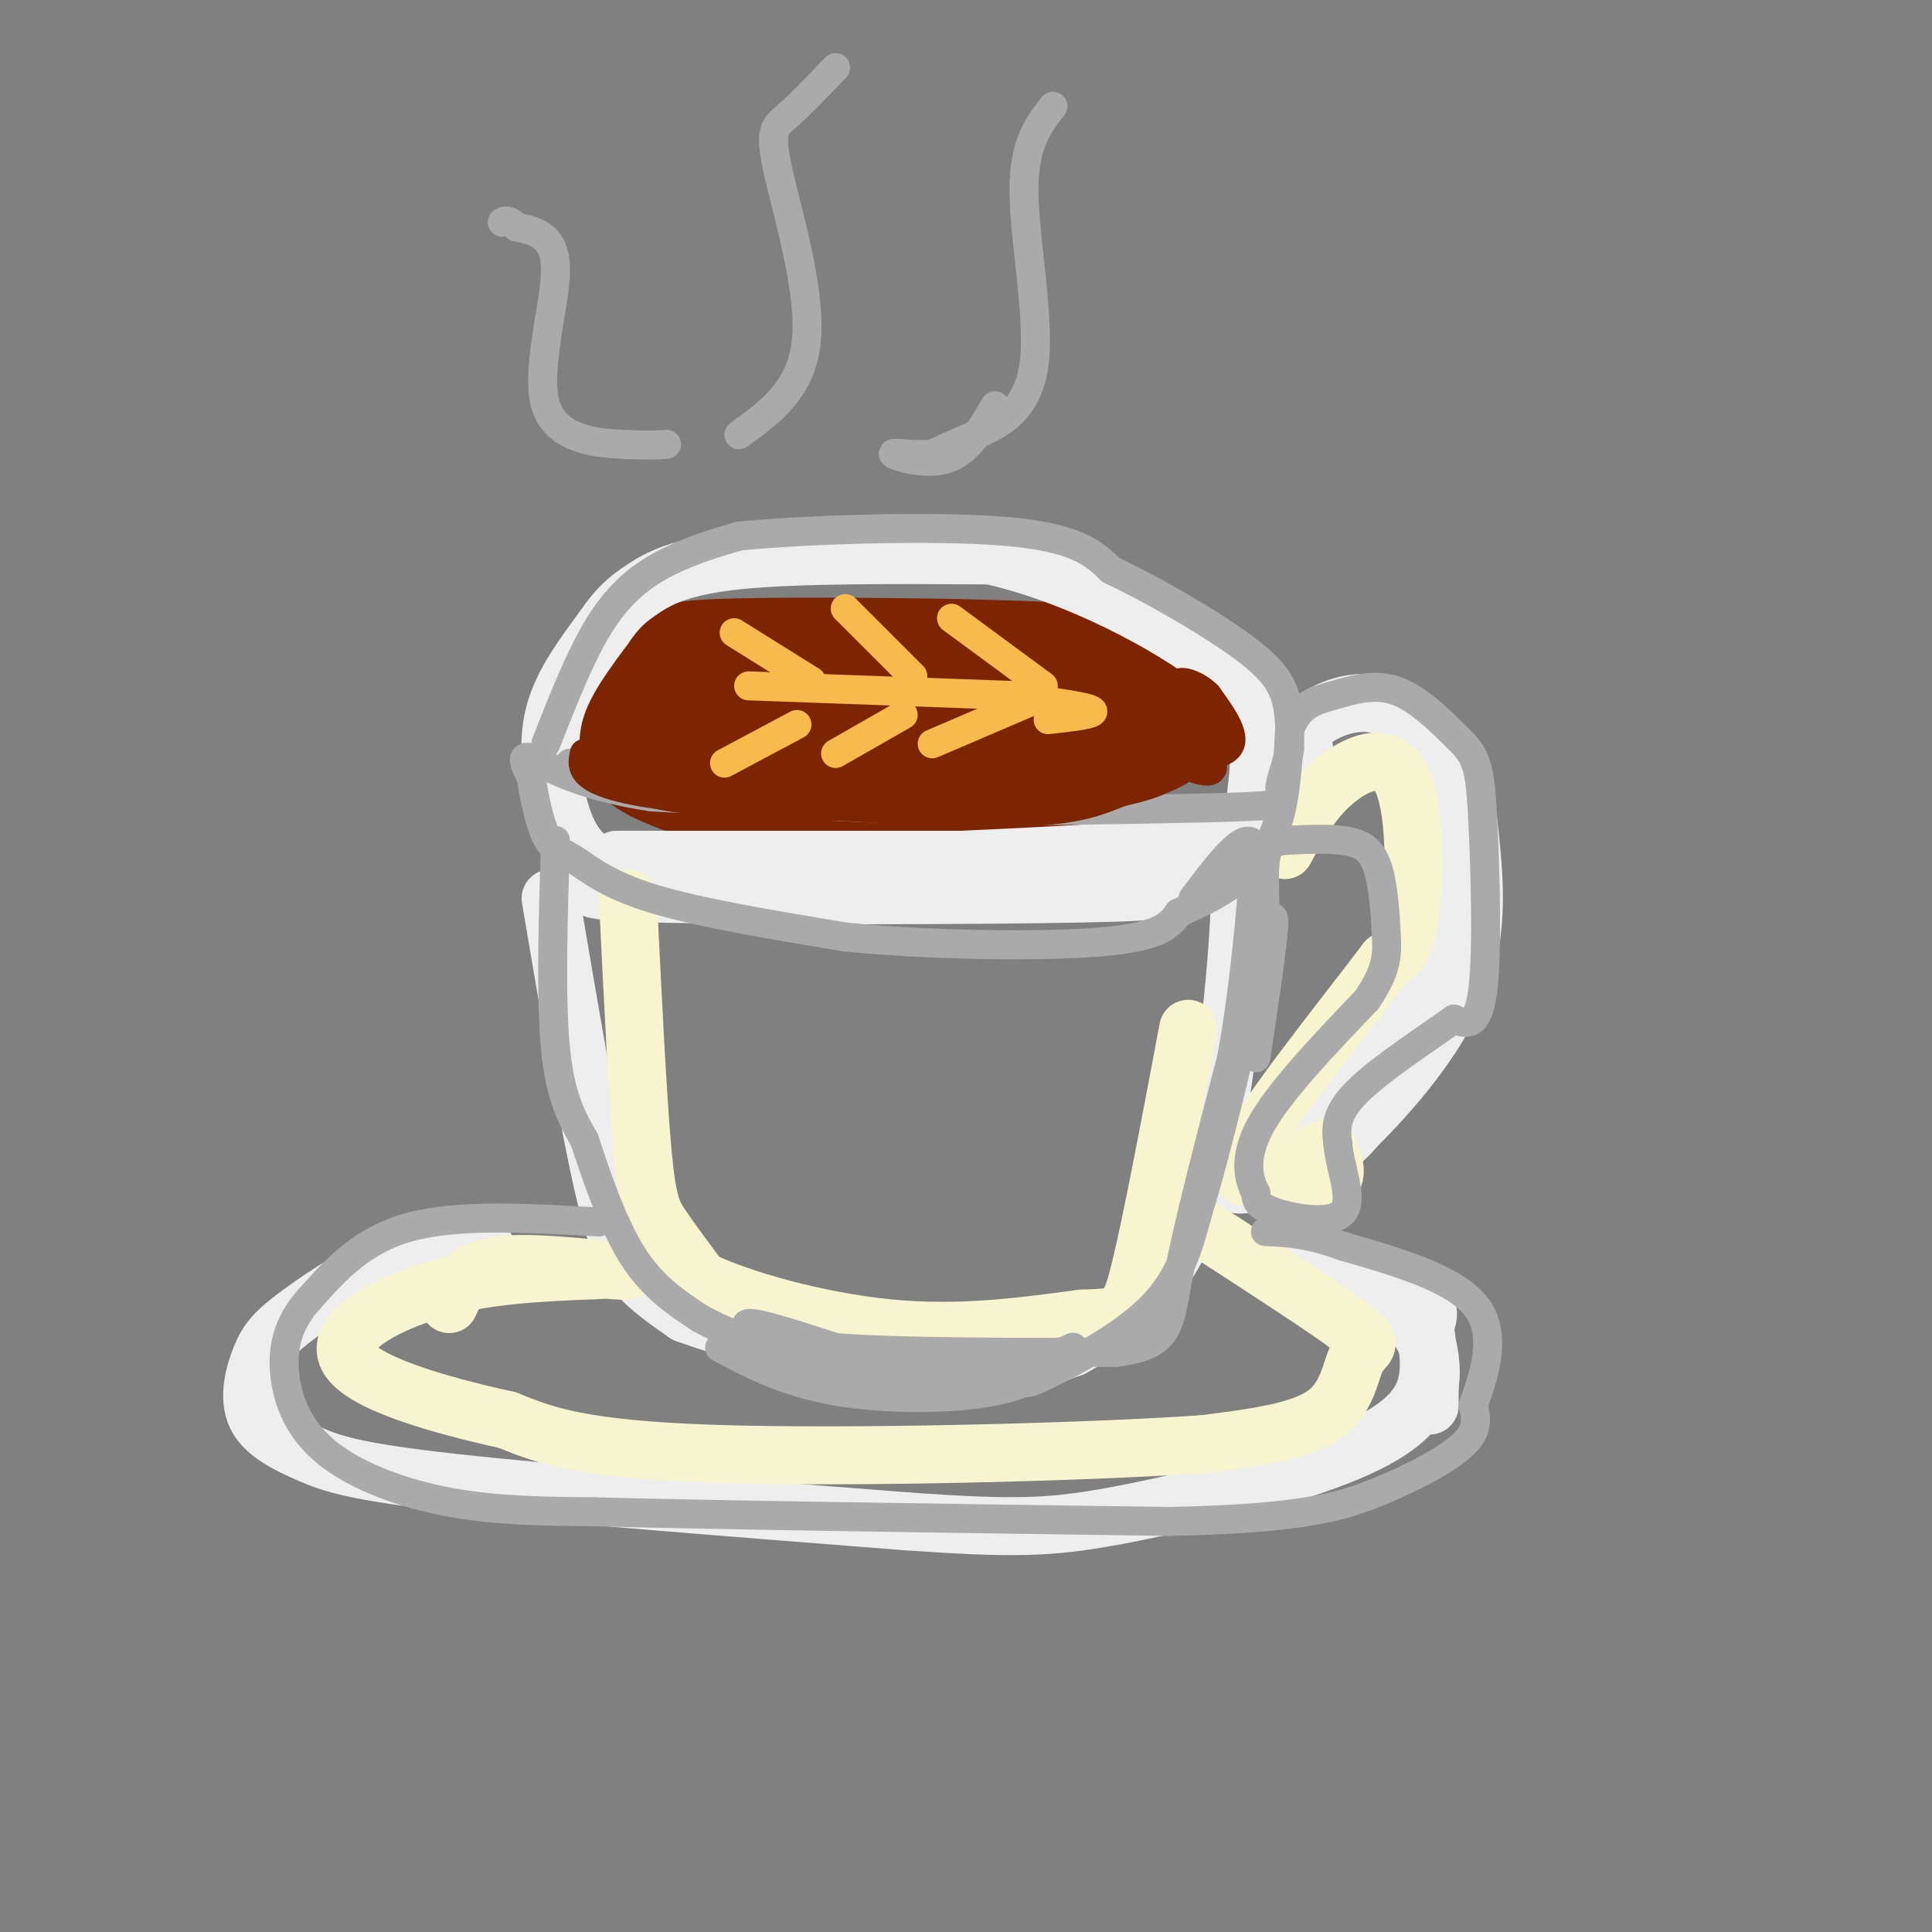 <svg viewBox='0 0 400 400' version='1.1' xmlns='http://www.w3.org/2000/svg' xmlns:xlink='http://www.w3.org/1999/xlink'><rect x="0" y="0" width="400" height="400" fill="#808080" stroke="none"/><g fill='none' stroke='rgb(125,37,2)' stroke-width='28' stroke-linecap='round' stroke-linejoin='round'><path d='M167,143c-9.500,0.970 -19.000,1.940 -26,4c-7.000,2.060 -11.500,5.208 -5,9c6.500,3.792 24.000,8.226 37,10c13.000,1.774 21.500,0.887 30,0'/><path d='M203,166c6.656,-0.009 8.297,-0.030 12,-1c3.703,-0.970 9.467,-2.889 13,-7c3.533,-4.111 4.836,-10.415 4,-14c-0.836,-3.585 -3.810,-4.453 -10,-5c-6.190,-0.547 -15.595,-0.774 -25,-1'/><path d='M197,138c-14.238,-0.262 -37.333,-0.417 -48,0c-10.667,0.417 -8.905,1.405 -9,3c-0.095,1.595 -2.048,3.798 -4,6'/><path d='M136,147c-1.071,1.679 -1.750,2.875 5,5c6.750,2.125 20.929,5.179 33,6c12.071,0.821 22.036,-0.589 32,-2'/><path d='M206,156c6.357,-1.262 6.250,-3.417 9,-6c2.750,-2.583 8.357,-5.595 1,-7c-7.357,-1.405 -27.679,-1.202 -48,-1'/><path d='M168,142c-12.702,-0.298 -20.458,-0.542 -25,0c-4.542,0.542 -5.869,1.869 -6,4c-0.131,2.131 0.935,5.065 2,8'/><path d='M139,154c2.667,2.667 8.333,5.333 20,6c11.667,0.667 29.333,-0.667 47,-2'/></g>
<g fill='none' stroke='rgb(238,238,238)' stroke-width='12' stroke-linecap='round' stroke-linejoin='round'><path d='M114,186c3.956,23.378 7.911,46.756 11,60c3.089,13.244 5.311,16.356 8,19c2.689,2.644 5.844,4.822 9,7'/><path d='M142,272c9.560,3.524 28.958,8.833 42,11c13.042,2.167 19.726,1.190 25,0c5.274,-1.190 9.137,-2.595 13,-4'/><path d='M222,279c5.536,-2.917 12.875,-8.208 18,-15c5.125,-6.792 8.036,-15.083 10,-23c1.964,-7.917 2.982,-15.458 4,-23'/><path d='M254,218c1.689,-13.711 3.911,-36.489 2,-44c-1.911,-7.511 -7.956,0.244 -14,8'/><path d='M242,182c-1.083,1.881 3.208,2.583 -18,3c-21.208,0.417 -67.917,0.548 -88,0c-20.083,-0.548 -13.542,-1.774 -7,-3'/><path d='M129,182c-2.850,-1.313 -6.475,-3.094 -9,-6c-2.525,-2.906 -3.949,-6.936 -5,-12c-1.051,-5.064 -1.729,-11.161 0,-17c1.729,-5.839 5.864,-11.419 10,-17'/><path d='M125,130c2.786,-4.095 4.750,-5.833 8,-8c3.250,-2.167 7.786,-4.762 20,-6c12.214,-1.238 32.107,-1.119 52,-1'/><path d='M205,115c18.178,4.022 37.622,14.578 47,22c9.378,7.422 8.689,11.711 8,16'/><path d='M260,153c1.226,4.702 0.292,8.458 0,12c-0.292,3.542 0.060,6.869 -10,9c-10.060,2.131 -30.530,3.065 -51,4'/><path d='M199,178c-20.333,0.667 -45.667,0.333 -71,0'/><path d='M128,178c-3.667,0.000 22.667,0.000 49,0'/><path d='M177,178c17.500,0.000 36.750,0.000 56,0'/><path d='M270,155c-0.596,-1.818 -1.193,-3.636 2,-6c3.193,-2.364 10.175,-5.273 16,-2c5.825,3.273 10.491,12.727 13,21c2.509,8.273 2.860,15.364 1,22c-1.860,6.636 -5.930,12.818 -10,19'/><path d='M292,209c-10.393,10.369 -31.375,26.792 -36,33c-4.625,6.208 7.107,2.202 14,-1c6.893,-3.202 8.946,-5.601 11,-8'/><path d='M281,233c6.289,-6.178 16.511,-17.622 21,-29c4.489,-11.378 3.244,-22.689 2,-34'/><path d='M101,259c-5.447,-0.746 -10.893,-1.492 -18,1c-7.107,2.492 -15.874,8.221 -21,12c-5.126,3.779 -6.611,5.606 -8,9c-1.389,3.394 -2.682,8.353 -1,12c1.682,3.647 6.337,5.982 11,8c4.663,2.018 9.332,3.719 30,6c20.668,2.281 57.334,5.140 94,8'/><path d='M188,315c21.780,1.518 29.230,1.314 42,-1c12.770,-2.314 30.861,-6.738 43,-11c12.139,-4.262 18.325,-8.360 21,-13c2.675,-4.640 1.837,-9.820 1,-15'/><path d='M295,275c0.781,-3.377 2.234,-4.319 -5,-8c-7.234,-3.681 -23.156,-10.100 -24,-10c-0.844,0.100 13.388,6.719 21,12c7.612,5.281 8.603,9.223 9,12c0.397,2.777 0.198,4.388 0,6'/><path d='M296,287c0.000,1.667 0.000,2.833 0,4'/></g>
<g fill='none' stroke='rgb(247,245,208)' stroke-width='12' stroke-linecap='round' stroke-linejoin='round'><path d='M130,186c1.000,20.422 2.000,40.844 3,52c1.000,11.156 2.000,13.044 4,16c2.000,2.956 5.000,6.978 8,11'/><path d='M145,265c8.133,4.022 24.467,8.578 39,10c14.533,1.422 27.267,-0.289 40,-2'/><path d='M224,273c8.444,-0.311 9.556,-0.089 12,-10c2.444,-9.911 6.222,-29.956 10,-50'/><path d='M266,176c2.732,-5.030 5.464,-10.060 10,-14c4.536,-3.940 10.875,-6.792 14,-1c3.125,5.792 3.036,20.226 2,28c-1.036,7.774 -3.018,8.887 -5,10'/><path d='M287,199c-7.844,10.444 -24.956,31.556 -29,40c-4.044,8.444 4.978,4.222 14,0'/><path d='M272,239c2.690,-0.560 2.417,-1.958 3,-1c0.583,0.958 2.024,4.274 1,6c-1.024,1.726 -4.512,1.863 -8,2'/><path d='M250,255c12.506,8.095 25.012,16.190 30,20c4.988,3.810 2.458,3.333 1,6c-1.458,2.667 -1.845,8.476 -7,12c-5.155,3.524 -15.077,4.762 -25,6'/><path d='M249,299c-24.422,1.689 -72.978,2.911 -101,2c-28.022,-0.911 -35.511,-3.956 -43,-7'/><path d='M105,294c-14.798,-3.238 -30.292,-7.833 -33,-13c-2.708,-5.167 7.369,-10.905 18,-14c10.631,-3.095 21.815,-3.548 33,-4'/><path d='M123,263c7.321,-0.464 9.125,0.375 4,0c-5.125,-0.375 -17.179,-1.964 -24,-1c-6.821,0.964 -8.411,4.482 -10,8'/></g>
<g fill='none' stroke='rgb(248,186,77)' stroke-width='6' stroke-linecap='round' stroke-linejoin='round'><path d='M152,131c0.000,0.000 16.000,10.000 16,10'/><path d='M165,150c0.000,0.000 -15.000,8.000 -15,8'/><path d='M175,126c0.000,0.000 14.000,14.000 14,14'/><path d='M187,148c0.000,0.000 -14.000,8.000 -14,8'/><path d='M197,128c0.000,0.000 19.000,14.000 19,14'/><path d='M214,145c0.000,0.000 -21.000,9.000 -21,9'/><path d='M155,142c0.000,0.000 55.000,2.000 55,2'/><path d='M208,144c8.250,1.083 16.500,2.167 18,3c1.500,0.833 -3.750,1.417 -9,2'/></g>
<g fill='none' stroke='rgb(170,170,170)' stroke-width='6' stroke-linecap='round' stroke-linejoin='round'><path d='M173,14c-3.738,3.905 -7.476,7.810 -10,10c-2.524,2.190 -3.833,2.667 -2,11c1.833,8.333 6.810,24.524 6,35c-0.810,10.476 -7.405,15.238 -14,20'/><path d='M218,22c-3.065,3.929 -6.131,7.857 -6,18c0.131,10.143 3.458,26.500 2,36c-1.458,9.500 -7.702,12.143 -12,14c-4.298,1.857 -6.649,2.929 -9,4'/><path d='M193,94c-3.738,0.429 -8.583,-0.500 -8,0c0.583,0.500 6.595,2.429 11,1c4.405,-1.429 7.202,-6.214 10,-11'/><path d='M138,92c-1.887,0.125 -3.774,0.250 -9,0c-5.226,-0.250 -13.792,-0.875 -16,-8c-2.208,-7.125 1.940,-20.750 2,-28c0.060,-7.250 -3.970,-8.125 -8,-9'/><path d='M107,47c-1.833,-1.667 -2.417,-1.333 -3,-1'/><path d='M113,154c3.822,-9.756 7.644,-19.511 12,-26c4.356,-6.489 9.244,-9.711 14,-12c4.756,-2.289 9.378,-3.644 14,-5'/><path d='M153,111c13.422,-1.356 39.978,-2.244 55,-1c15.022,1.244 18.511,4.622 22,8'/><path d='M230,118c8.702,4.107 19.458,10.375 26,15c6.542,4.625 8.869,7.607 10,11c1.131,3.393 1.065,7.196 1,11'/><path d='M267,155c-0.524,3.571 -2.333,7.000 -2,9c0.333,2.000 2.810,2.571 -7,3c-9.810,0.429 -31.905,0.714 -54,1'/><path d='M204,168c-20.500,-0.333 -44.750,-1.667 -69,-3'/><path d='M135,165c-16.289,-2.422 -22.511,-6.978 -25,-8c-2.489,-1.022 -1.244,1.489 0,4'/><path d='M110,161c0.443,3.136 1.552,8.974 3,12c1.448,3.026 3.236,3.238 6,5c2.764,1.762 6.504,5.075 16,8c9.496,2.925 24.748,5.463 40,8'/><path d='M175,194c17.289,1.733 40.511,2.067 53,1c12.489,-1.067 14.244,-3.533 16,-6'/><path d='M244,189c6.267,-2.711 13.933,-6.489 18,-13c4.067,-6.511 4.533,-15.756 5,-25'/><path d='M267,151c2.202,-5.262 5.208,-5.917 9,-7c3.792,-1.083 8.369,-2.595 13,-1c4.631,1.595 9.315,6.298 14,11'/><path d='M303,154c3.000,3.310 3.500,6.083 4,16c0.500,9.917 1.000,26.976 0,35c-1.000,8.024 -3.500,7.012 -6,6'/><path d='M301,211c-5.200,3.778 -15.200,10.222 -20,15c-4.800,4.778 -4.400,7.889 -4,11'/><path d='M277,237c0.393,4.821 3.375,11.375 1,14c-2.375,2.625 -10.107,1.321 -14,0c-3.893,-1.321 -3.946,-2.661 -4,-4'/><path d='M260,247c-1.378,-2.578 -2.822,-7.022 1,-14c3.822,-6.978 12.911,-16.489 22,-26'/><path d='M283,207c4.357,-6.424 4.250,-9.485 4,-14c-0.250,-4.515 -0.644,-10.485 -2,-14c-1.356,-3.515 -3.673,-4.576 -7,-5c-3.327,-0.424 -7.663,-0.212 -12,0'/><path d='M266,174c-2.756,0.356 -3.644,1.244 -4,4c-0.356,2.756 -0.178,7.378 0,12'/><path d='M115,174c-0.500,16.333 -1.000,32.667 0,43c1.000,10.333 3.500,14.667 6,19'/><path d='M121,236c2.533,7.711 5.867,17.489 10,24c4.133,6.511 9.067,9.756 14,13'/><path d='M145,273c8.222,4.467 21.778,9.133 33,11c11.222,1.867 20.111,0.933 29,0'/><path d='M207,284c-0.095,0.512 -14.833,1.792 -25,1c-10.167,-0.792 -15.762,-3.655 -11,-4c4.762,-0.345 19.881,1.827 35,4'/><path d='M206,285c6.488,1.214 5.208,2.250 10,0c4.792,-2.250 15.655,-7.786 22,-14c6.345,-6.214 8.173,-13.107 10,-20'/><path d='M248,251c4.167,-13.333 9.583,-36.667 15,-60'/><path d='M263,191c2.000,-5.333 -0.500,11.333 -3,28'/><path d='M124,253c-14.500,-0.833 -29.000,-1.667 -39,1c-10.000,2.667 -15.500,8.833 -21,15'/><path d='M64,269c-4.624,5.128 -5.683,10.447 -5,16c0.683,5.553 3.107,11.341 9,16c5.893,4.659 15.255,8.188 25,10c9.745,1.812 19.872,1.906 30,2'/><path d='M123,313c24.833,0.667 71.917,1.333 119,2'/><path d='M242,315c27.095,-0.548 35.333,-2.917 43,-6c7.667,-3.083 14.762,-6.881 18,-10c3.238,-3.119 2.619,-5.560 2,-8'/><path d='M305,291c1.778,-5.111 5.222,-13.889 1,-20c-4.222,-6.111 -16.111,-9.556 -28,-13'/><path d='M278,258c-7.333,-2.667 -11.667,-2.833 -16,-3'/><path d='M149,279c6.822,3.600 13.644,7.200 24,9c10.356,1.800 24.244,1.800 33,0c8.756,-1.800 12.378,-5.400 16,-9'/><path d='M222,279c1.200,-0.600 -3.800,2.400 -14,3c-10.200,0.600 -25.600,-1.200 -41,-3'/><path d='M167,279c-9.844,-1.800 -13.956,-4.800 -12,-5c1.956,-0.200 9.978,2.400 18,5'/><path d='M173,279c12.667,1.000 35.333,1.000 58,1'/><path d='M231,280c11.422,-1.400 10.978,-5.400 13,-16c2.022,-10.600 6.511,-27.800 11,-45'/><path d='M255,219c2.667,-14.667 3.833,-28.833 5,-43'/><path d='M260,176c-1.333,-5.500 -7.167,2.250 -13,10'/><path d='M118,158c0.000,0.000 -1.000,1.000 -1,1'/></g>
<g fill='none' stroke='rgb(125,37,2)' stroke-width='6' stroke-linecap='round' stroke-linejoin='round'><path d='M132,160c5.083,2.500 10.167,5.000 16,6c5.833,1.000 12.417,0.500 19,0'/><path d='M167,166c8.667,0.000 20.833,0.000 33,0'/><path d='M200,166c10.833,-0.667 21.417,-2.333 32,-4'/><path d='M232,162c8.444,-1.511 13.556,-3.289 13,-3c-0.556,0.289 -6.778,2.644 -13,5'/><path d='M232,164c-14.333,1.167 -43.667,1.583 -73,2'/><path d='M159,166c-18.733,-0.311 -29.067,-2.089 -34,-4c-4.933,-1.911 -4.467,-3.956 -4,-6'/><path d='M121,156c0.444,0.711 3.556,5.489 13,8c9.444,2.511 25.222,2.756 41,3'/><path d='M175,167c14.244,0.867 29.356,1.533 39,1c9.644,-0.533 13.822,-2.267 18,-4'/><path d='M232,164c5.200,-1.200 9.200,-2.200 11,-5c1.800,-2.800 1.400,-7.400 1,-12'/><path d='M244,147c1.333,0.000 4.167,6.000 7,12'/><path d='M251,159c-0.333,1.667 -4.667,-0.167 -9,-2'/><path d='M242,157c1.444,-0.267 9.556,0.067 12,-2c2.444,-2.067 -0.778,-6.533 -4,-11'/><path d='M250,144c-2.452,-2.571 -6.583,-3.500 -6,-2c0.583,1.500 5.881,5.429 8,8c2.119,2.571 1.060,3.786 0,5'/><path d='M252,155c-2.500,2.000 -8.750,4.500 -15,7'/><path d='M237,162c0.111,-1.444 7.889,-8.556 9,-13c1.111,-4.444 -4.444,-6.222 -10,-8'/><path d='M236,141c-1.667,-1.333 -0.833,-0.667 0,0'/><path d='M246,152c0.583,2.167 1.167,4.333 0,6c-1.167,1.667 -4.083,2.833 -7,4'/></g>
</svg>